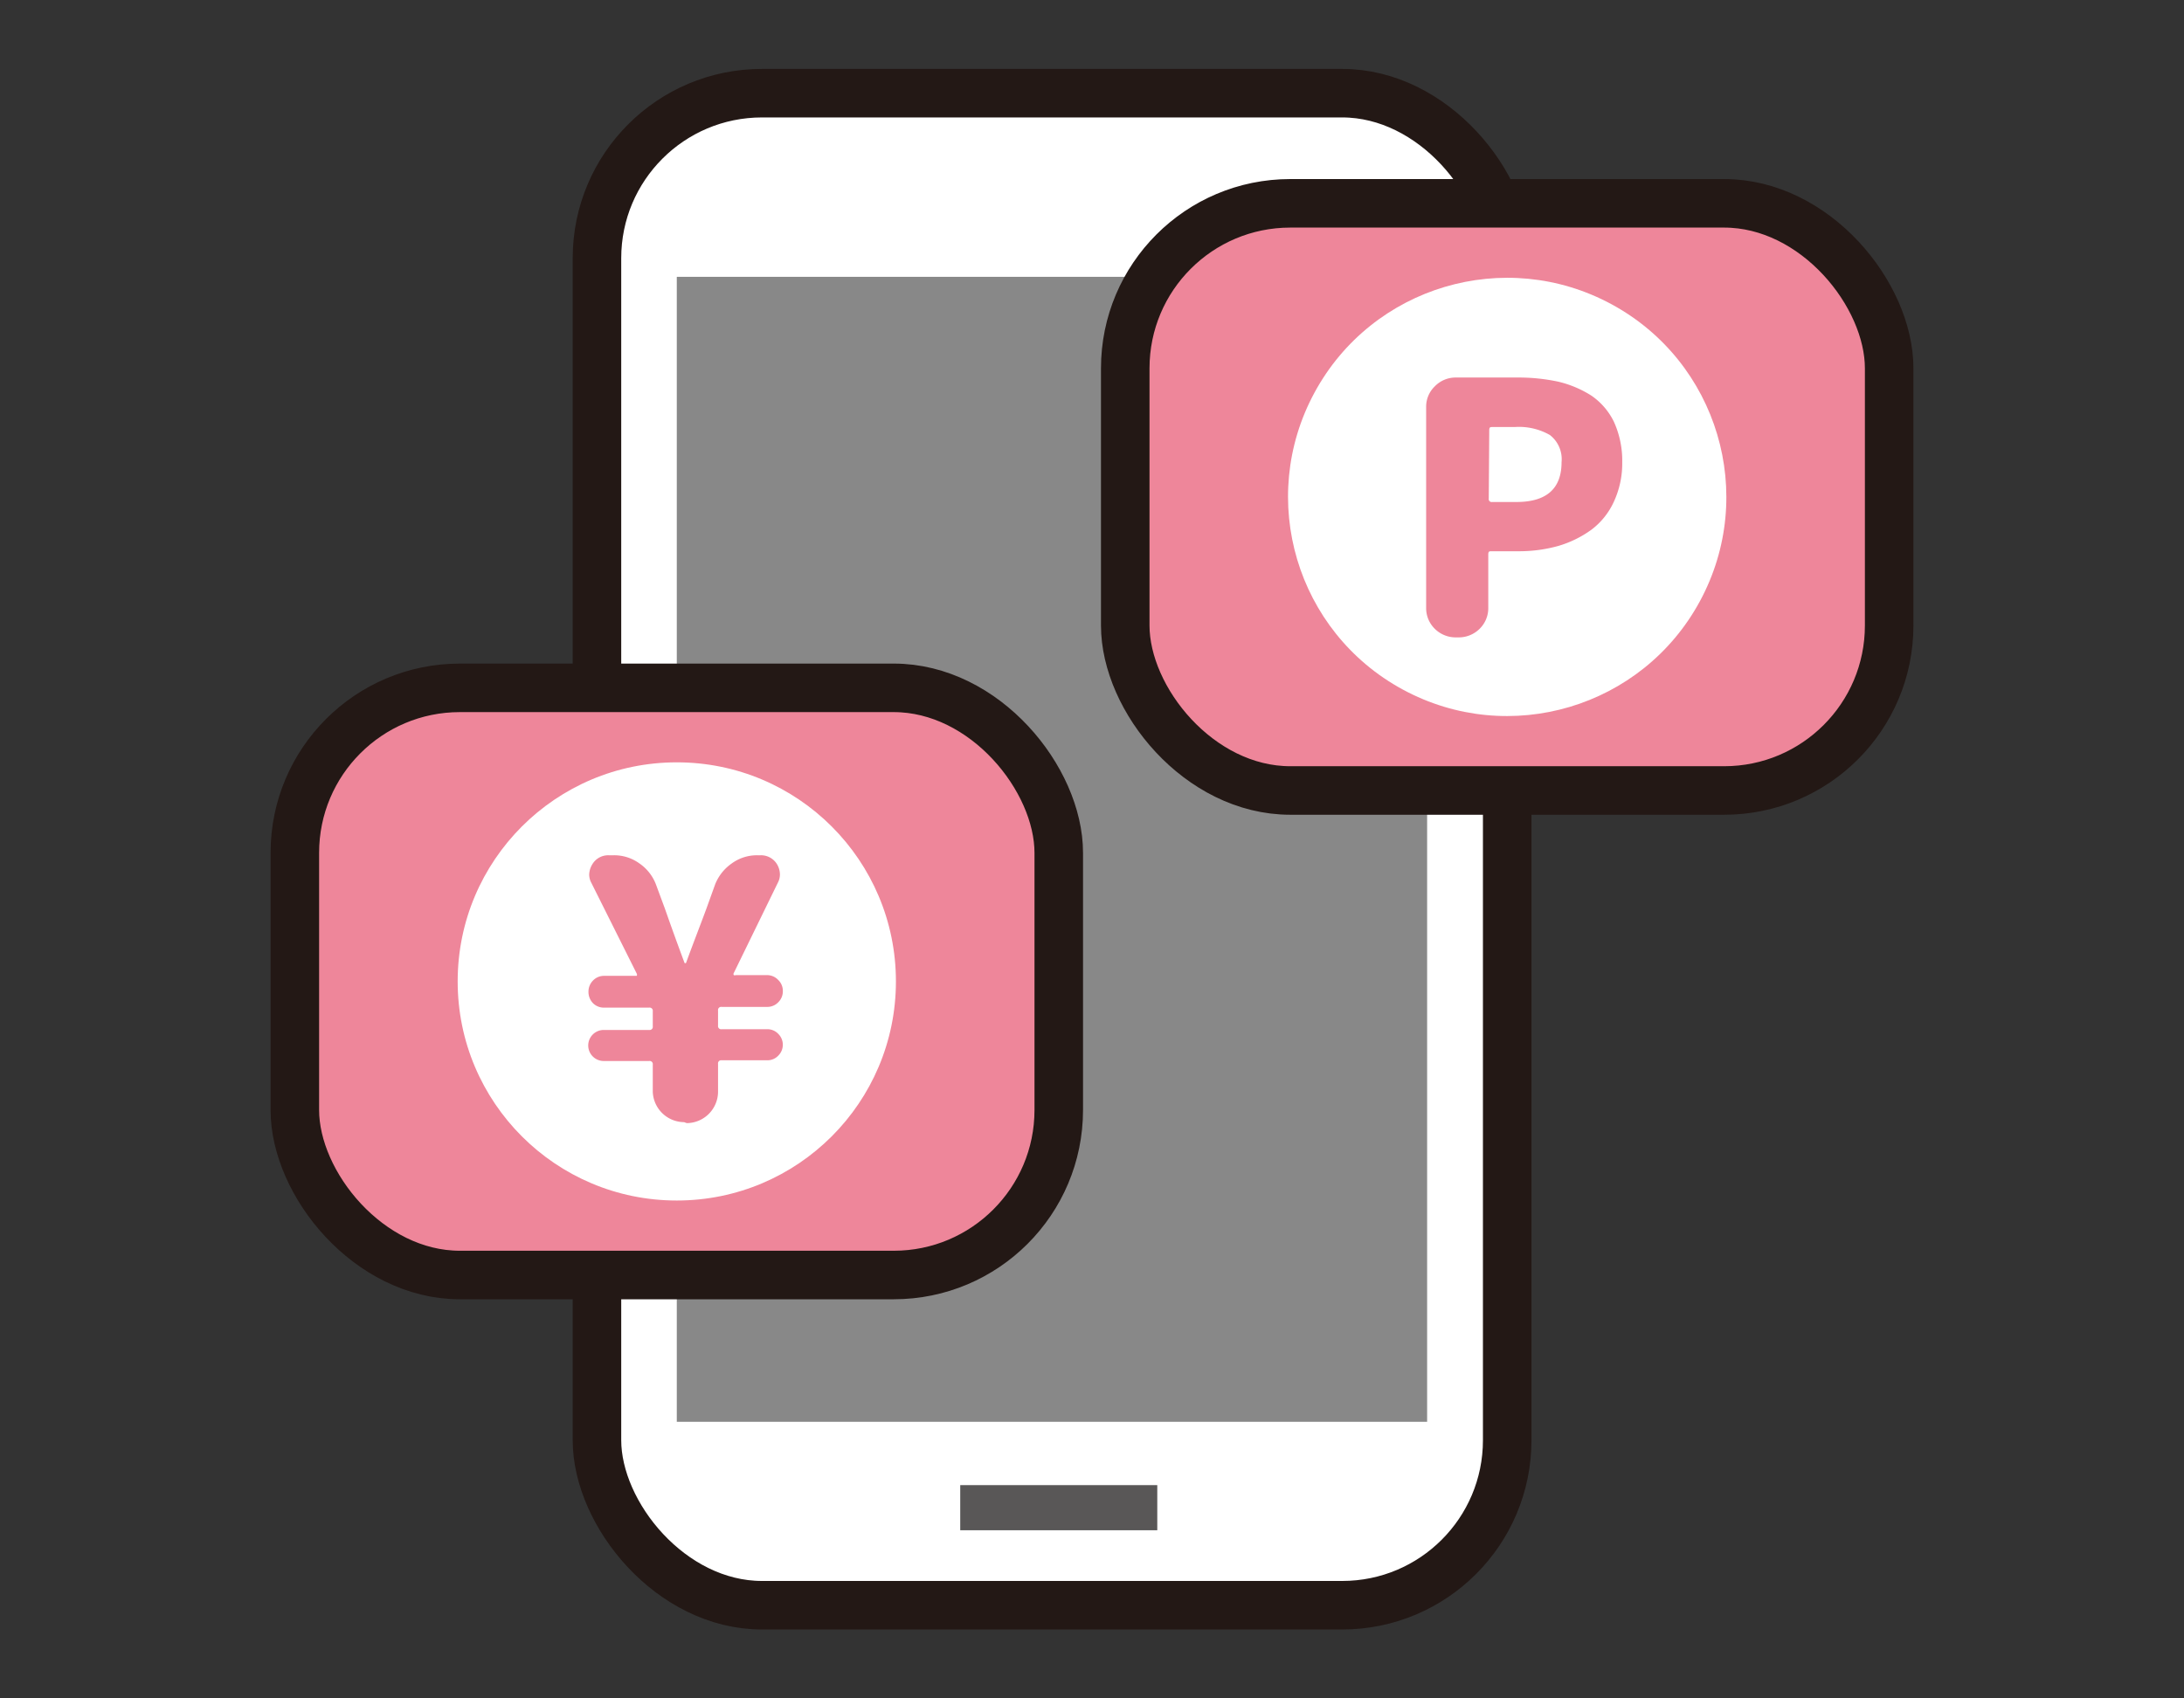 <svg id="レイヤー_1" data-name="レイヤー 1" xmlns="http://www.w3.org/2000/svg" viewBox="0 0 90 70"><rect x="0" y="0" width="90" height="70" fill="#333333" stroke="none"/><defs><style>.cls-1,.cls-5{fill:none;}.cls-2,.cls-6{fill:#fff;}.cls-2,.cls-5{stroke:#231815;stroke-linecap:round;stroke-linejoin:round;stroke-width:2px;}.cls-3{fill:#888;}.cls-4{fill:#ee869a;}.cls-7{fill:#595757;}</style></defs><rect class="cls-1" width="90" height="70"/><rect class="cls-2" x="24.6" y="3.84" width="37.51" height="62.32" rx="6.8"/><rect class="cls-3" x="27.89" y="11.41" width="30.92" height="47.19"/><rect class="cls-4" x="46.37" y="8.38" width="31.48" height="24.2" rx="6.8"/><rect class="cls-5" x="46.37" y="8.38" width="31.48" height="24.2" rx="6.8"/><circle class="cls-6" cx="62.11" cy="20.48" r="9.03" transform="translate(14.53 65.35) rotate(-61.57)"/><path class="cls-4" d="M60,26.27a1.22,1.22,0,0,1-.87-.35,1.19,1.19,0,0,1-.36-.87V16.78a1.16,1.16,0,0,1,.36-.86,1.19,1.19,0,0,1,.87-.36h2.53a7.83,7.83,0,0,1,1.68.17,4.45,4.45,0,0,1,1.36.57,2.78,2.78,0,0,1,.94,1.09,3.87,3.87,0,0,1,.34,1.66,3.76,3.76,0,0,1-.35,1.64,3,3,0,0,1-.93,1.15,4.47,4.47,0,0,1-1.35.66,6,6,0,0,1-1.62.22H61.47c-.1,0-.14,0-.14.14v2.19a1.19,1.19,0,0,1-.36.87,1.22,1.22,0,0,1-.87.35Zm1.35-5.72a.12.12,0,0,0,.14.14h1c1.24,0,1.86-.55,1.86-1.64a1.26,1.26,0,0,0-.48-1.12,2.57,2.57,0,0,0-1.45-.33h-.91c-.1,0-.14,0-.14.14Z"/><rect class="cls-7" x="39.57" y="61.21" width="8.12" height="1.86"/><rect class="cls-4" x="12.15" y="28.35" width="31.48" height="24.2" rx="6.8"/><rect class="cls-5" x="12.15" y="28.35" width="31.48" height="24.2" rx="6.8"/><circle class="cls-6" cx="27.89" cy="40.45" r="9.03"/><path class="cls-4" d="M28.19,46.25A1.3,1.3,0,0,1,26.9,45V43.88a.13.13,0,0,0-.15-.15H24.88a.64.64,0,0,1,0-1.28h1.87a.13.13,0,0,0,.15-.15v-.62a.13.13,0,0,0-.15-.15H24.9a.63.63,0,0,1-.47-.19.67.67,0,0,1-.18-.46.65.65,0,0,1,.18-.46.63.63,0,0,1,.47-.2h1.26s.07,0,.08,0a.1.1,0,0,0,0-.09l-1.87-3.74a.73.73,0,0,1-.09-.35.86.86,0,0,1,.13-.42.76.76,0,0,1,.67-.37h.21a1.77,1.77,0,0,1,1.05.33,1.85,1.85,0,0,1,.69.87l.37,1c.4,1.14.68,1.89.81,2.24a.06.06,0,0,0,.06,0s0,0,0,0c.28-.77.57-1.51.84-2.24l.36-1a1.91,1.91,0,0,1,.68-.86,1.76,1.76,0,0,1,1.06-.34h.13a.77.77,0,0,1,.68.37.84.84,0,0,1,.12.42.73.73,0,0,1-.09.35L30.24,40.1a.08.08,0,0,0,0,.09.11.11,0,0,0,.08,0h1.29a.63.63,0,0,1,.46.2.62.62,0,0,1,.19.46.63.63,0,0,1-.19.46.62.62,0,0,1-.46.19H29.74a.13.13,0,0,0-.15.15v.62a.13.13,0,0,0,.15.15h1.88a.61.61,0,0,1,.45.19.63.63,0,0,1,0,.9.61.61,0,0,1-.45.19H29.74a.13.13,0,0,0-.15.15V45a1.3,1.3,0,0,1-1.29,1.29Z"/></svg>